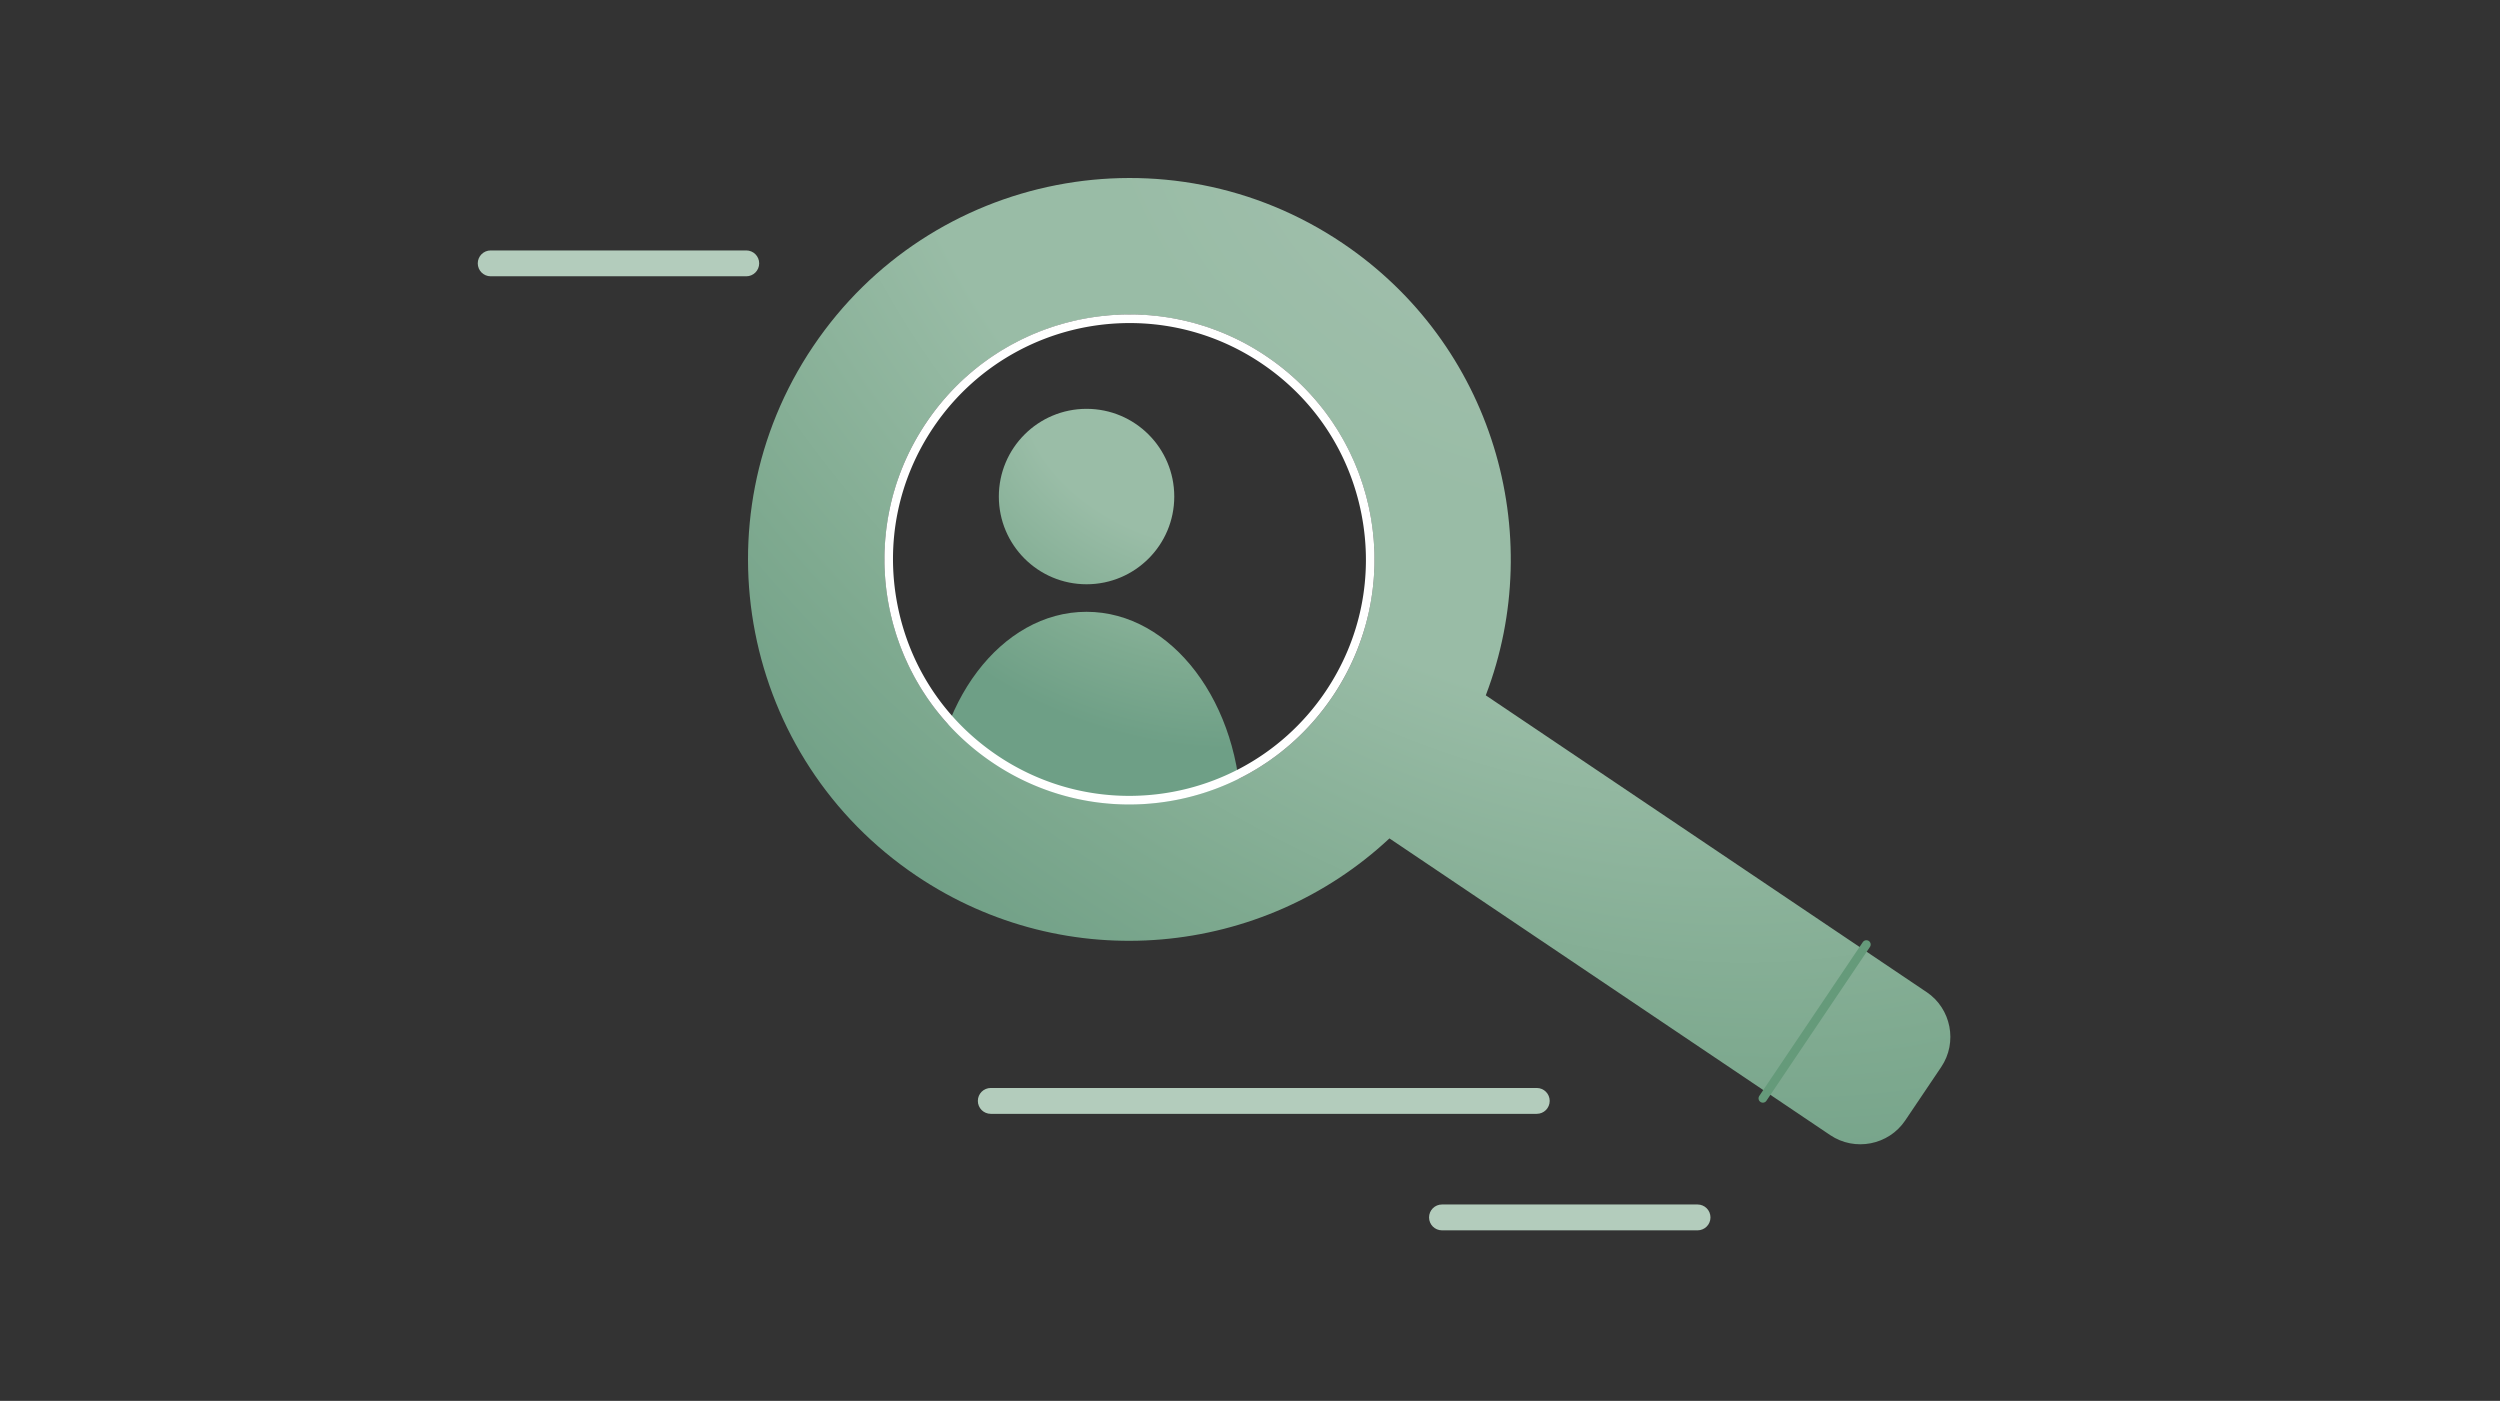 <?xml version="1.0" encoding="UTF-8"?>
<svg xmlns="http://www.w3.org/2000/svg" viewBox="0 0 580 325">
  <rect x="0" y="0" width="580" height="325" fill="#333333" stroke="none"/>
  <defs>
    <radialGradient id="a" cx="259.99" cy="122.91" r="44.76" fx="304.54" fy="122.91" gradientTransform="rotate(-64.51 202.951 158.93) scale(1 1.59)" gradientUnits="userSpaceOnUse">
      <stop offset=".48" stop-color="#9abda7"></stop>
      <stop offset=".78" stop-color="#7fab91"></stop>
      <stop offset="1" stop-color="#6e9f86"></stop>
    </radialGradient>
    <radialGradient id="b" cx="734.25" cy="-366.92" r="201.91" fx="719.11" fy="-366.92" gradientTransform="rotate(128.81 386.586 -347.837) scale(1 1.51)" gradientUnits="userSpaceOnUse">
      <stop offset=".03" stop-color="#a5c2b0"></stop>
      <stop offset=".14" stop-color="#9ebeaa"></stop>
      <stop offset=".31" stop-color="#99bca6"></stop>
      <stop offset=".33" stop-color="#99bca6"></stop>
      <stop offset=".48" stop-color="#99bca6"></stop>
      <stop offset=".78" stop-color="#7faa90"></stop>
      <stop offset="1" stop-color="#6e9e85"></stop>
    </radialGradient>
  </defs>
  <path fill="url(#a)" d="M272.43 115.2c0 11.24-9.11 20.35-20.35 20.35s-20.35-9.11-20.35-20.35 9.11-20.35 20.35-20.35 20.35 9.11 20.35 20.35Zm15.54 74.23c-.04-26.24-16.1-47.49-35.9-47.49s-35.86 21.25-35.9 47.49h71.8Z"></path>
  <path fill="#b3ccbc" d="M393.83 285.44h-59.29c-1.66 0-3-1.34-3-3s1.34-3 3-3h59.29c1.66 0 3 1.34 3 3s-1.34 3-3 3ZM173.13 64.1h-59.29c-1.66 0-3-1.34-3-3s1.34-3 3-3h59.29c1.66 0 3 1.34 3 3s-1.34 3-3 3ZM356.53 258.41H229.86c-1.66 0-3-1.34-3-3s1.34-3 3-3h126.67c1.66 0 3 1.34 3 3s-1.34 3-3 3Z"></path>
  <path fill="url(#b)" d="M446.96 230.16 344.7 161.32c14.38-37.61 1.57-81.49-33.26-104.93-40.54-27.29-95.52-16.55-122.81 23.99-27.29 40.54-16.55 95.52 23.99 122.81 34.83 23.44 80.3 18.8 109.73-8.68l102.26 68.84c5.72 3.85 13.55 2.32 17.4-3.4l8.35-12.4c3.85-5.72 2.32-13.55-3.4-17.4Zm-137.77-68.62c-17.53 26.04-52.85 32.94-78.89 15.41-26.04-17.53-32.94-52.85-15.41-78.89 17.53-26.04 52.85-32.94 78.89-15.41 26.04 17.53 32.94 52.85 15.41 78.89Z"></path>
  <path fill="#fff" d="M262.09 72.95v2c10.91 0 21.48 3.23 30.57 9.35 12.15 8.18 20.39 20.6 23.2 34.98 2.81 14.38-.15 28.99-8.33 41.14-10.21 15.17-27.24 24.22-45.55 24.22-10.91 0-21.48-3.23-30.57-9.35-12.15-8.18-20.39-20.6-23.2-34.98s.15-28.99 8.33-41.14c10.21-15.17 27.24-24.22 45.55-24.22v-2m0 0c-18.28 0-36.23 8.8-47.2 25.11-17.53 26.04-10.63 61.36 15.41 78.89a56.533 56.533 0 0 0 31.69 9.69c18.28 0 36.23-8.8 47.2-25.11 17.53-26.04 10.63-61.36-15.41-78.89a56.533 56.533 0 0 0-31.69-9.69Z"></path>
  <path fill="none" stroke="#659a7a" stroke-linecap="round" stroke-linejoin="round" stroke-width="2" d="M408.98 254.82 433 219.13"></path>
</svg>
